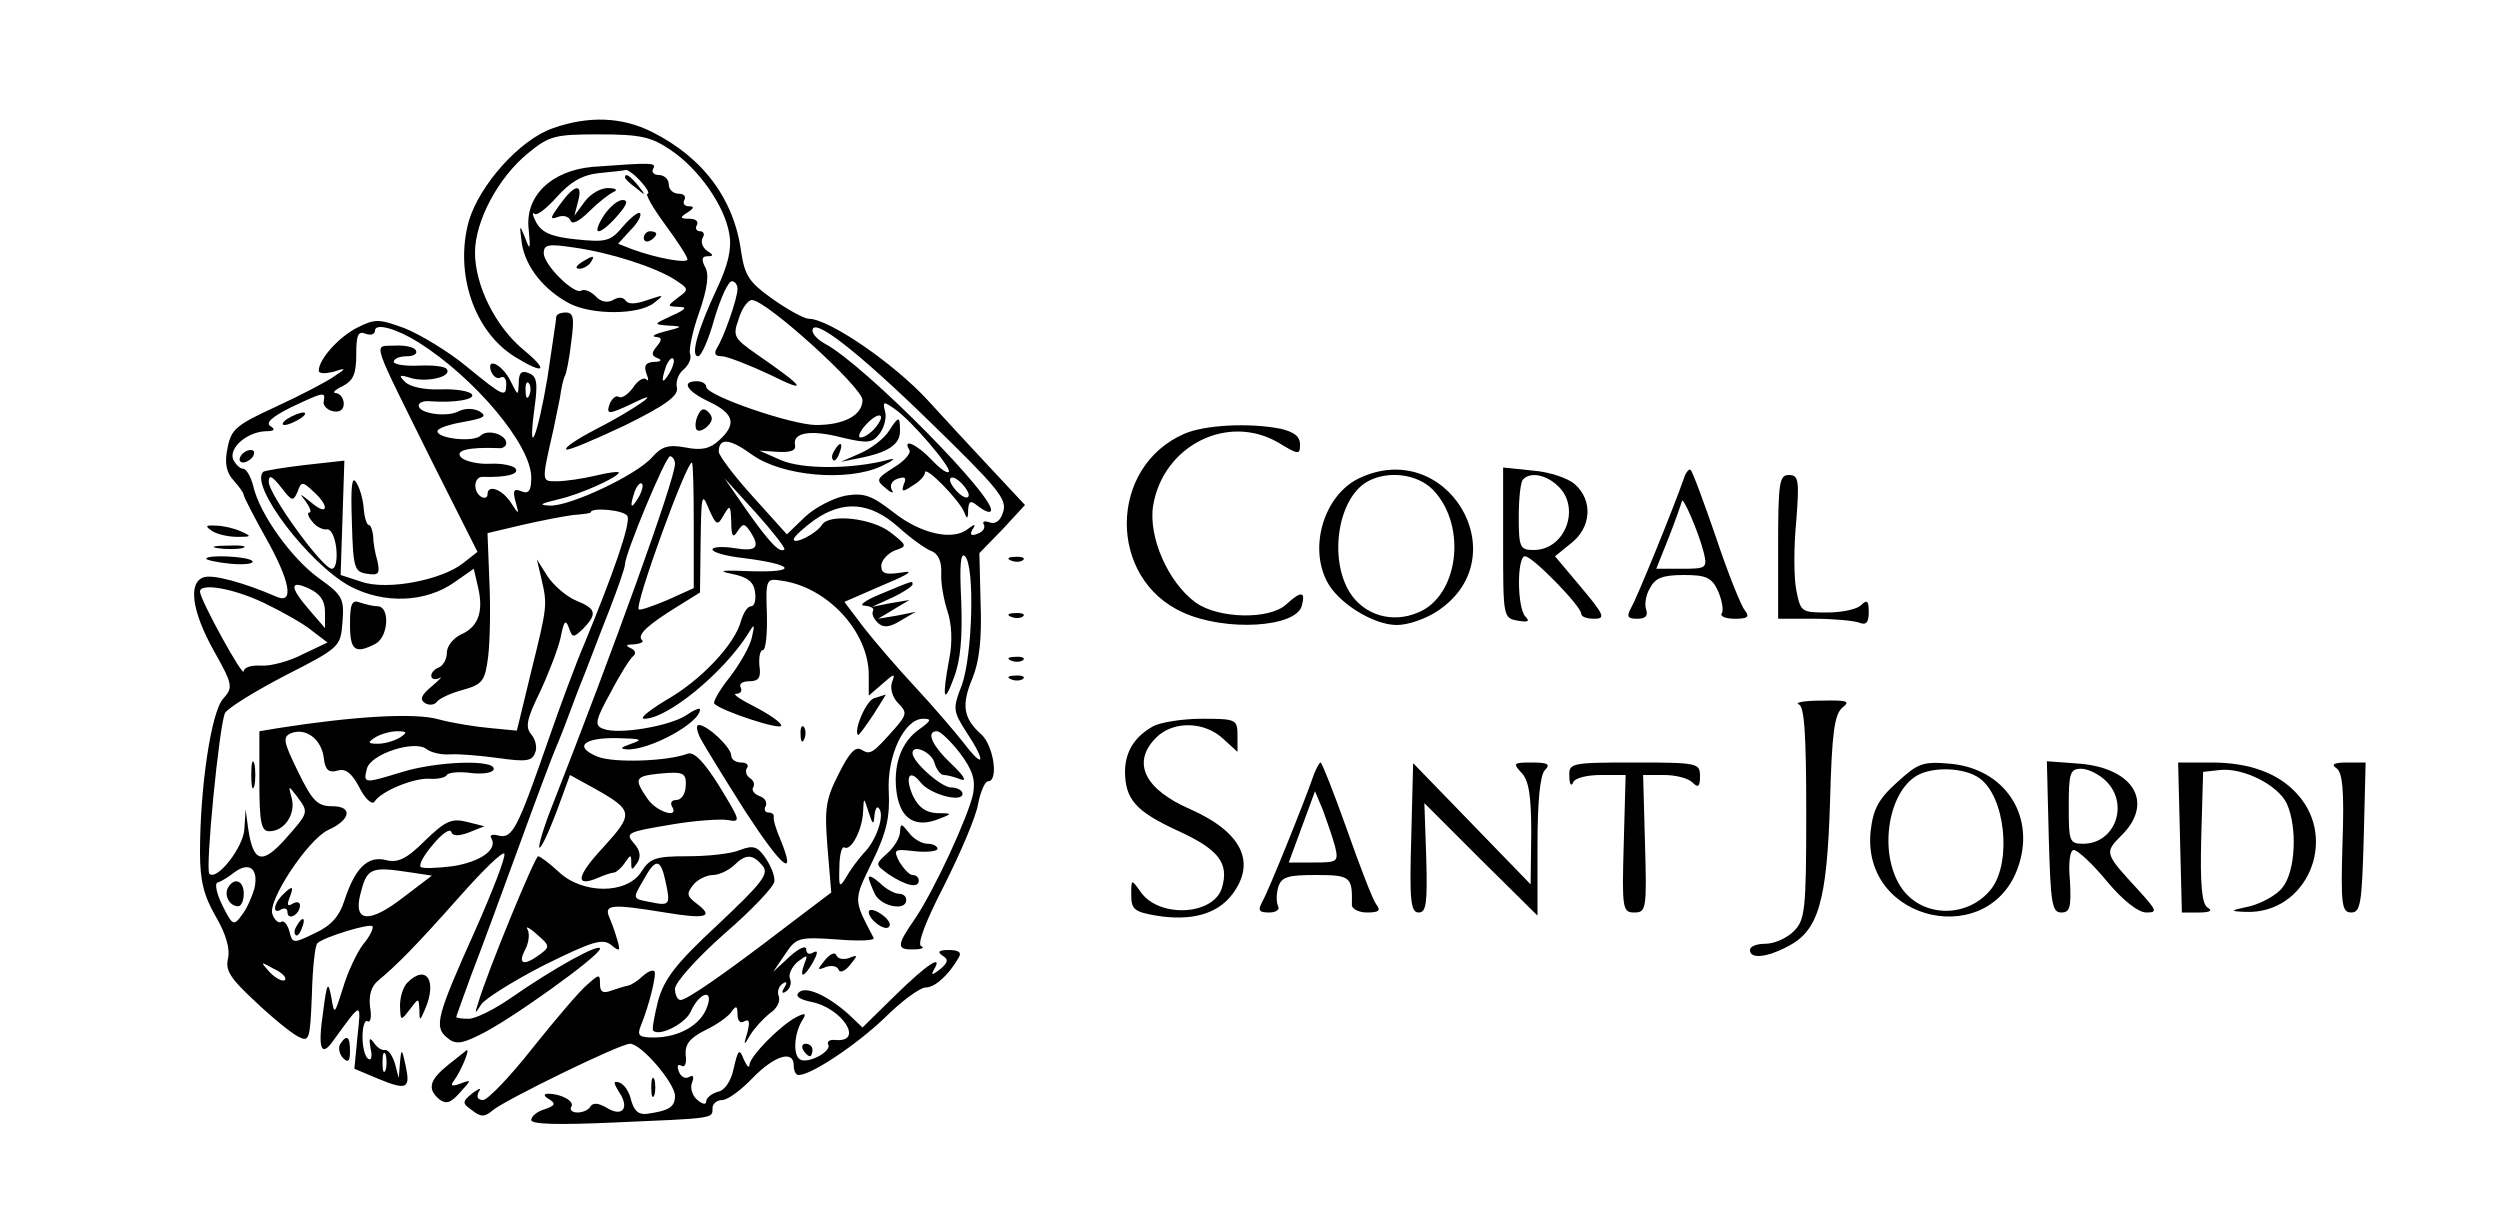 <?xml version="1.0" standalone="no"?>
<!DOCTYPE svg PUBLIC "-//W3C//DTD SVG 20010904//EN"
 "http://www.w3.org/TR/2001/REC-SVG-20010904/DTD/svg10.dtd">
<svg version="1.0" xmlns="http://www.w3.org/2000/svg"
 width="400pt" height="195pt" viewBox="0 0 400 195"
 preserveAspectRatio="xMidYMid meet">

<g transform="translate(0,195) scale(0.1,-0.1)"
fill="#000000" stroke="none">
<path d="M885 1745 c-53 -18 -118 -91 -135 -149 -23 -84 9 -177 74 -217 47
-29 55 -23 14 11 -45 37 -78 103 -78 156 0 50 37 120 85 159 34 28 43 30 114
30 66 0 83 -4 114 -25 45 -30 87 -90 94 -135 4 -23 -2 -49 -20 -87 -30 -64
-43 -108 -30 -108 5 0 17 27 26 60 10 33 22 60 28 60 5 0 9 -6 9 -12 0 -16
-22 -78 -33 -95 -5 -9 -3 -13 8 -13 8 0 44 -14 78 -30 62 -31 55 -20 -22 33
-37 26 -39 29 -29 57 5 17 15 30 21 30 23 0 177 -140 177 -160 0 -24 -29 -40
-74 -40 -39 0 -176 47 -176 61 0 5 -7 9 -15 9 -26 0 -16 -16 20 -33 40 -19 44
-36 15 -62 -14 -13 -28 -16 -53 -11 -27 5 -38 2 -53 -15 -25 -29 -132 -79
-164 -78 -19 1 -16 3 13 10 36 8 97 36 97 43 0 2 -17 0 -37 -5 -21 -5 -49 -9
-62 -9 -25 0 -25 -3 -5 85 2 11 7 33 10 49 2 16 6 32 8 35 2 3 7 27 10 54 5
38 4 47 -9 47 -8 0 -15 -3 -15 -7 0 -5 -7 -48 -14 -97 -16 -95 -32 -134 -21
-50 6 42 4 52 -9 57 -12 5 -16 0 -16 -16 -1 -21 -1 -21 -13 3 -13 27 -40 40
-31 15 4 -8 10 -12 15 -9 5 3 9 -2 9 -10 0 -23 -4 -21 -64 28 -29 24 -74 51
-99 61 -41 15 -47 15 -75 1 -30 -15 -62 -51 -62 -69 0 -5 10 -5 23 -2 21 7 22
6 2 -7 -11 -8 -53 -30 -92 -48 -65 -30 -73 -36 -79 -67 -5 -24 -2 -39 10 -52
9 -10 16 -20 16 -23 0 -3 16 -34 35 -68 39 -69 46 -107 18 -95 -53 23 -104 37
-118 31 -24 -9 -18 -54 17 -117 31 -55 31 -59 15 -77 -19 -21 -37 -141 -37
-246 0 -45 6 -69 25 -102 17 -29 23 -52 20 -67 -5 -19 3 -32 43 -69 26 -25 57
-50 68 -56 19 -10 20 -7 23 66 1 42 5 80 9 83 11 10 83 32 88 27 2 -3 -4 -16
-15 -29 -10 -13 -25 -45 -32 -69 -14 -44 -14 -45 -19 -15 -5 26 -7 23 -13 -24
-9 -60 -3 -74 17 -45 45 62 44 62 38 6 l-5 -52 38 -16 c46 -19 52 -16 44 21
-6 28 -7 28 -9 5 l-2 -25 -6 23 c-4 13 -11 23 -16 22 -5 -1 -13 4 -18 12 -7 9
-8 7 -5 -10 3 -12 1 -20 -4 -16 -5 3 -9 19 -9 35 0 17 4 28 8 25 5 -3 7 8 4
23 -2 19 2 33 13 42 30 25 59 54 130 134 38 43 70 74 72 69 2 -6 -19 -60 -46
-121 -62 -138 -67 -156 -46 -173 13 -11 22 -11 52 4 47 22 193 127 193 138 0
10 -74 -31 -143 -79 -26 -18 -56 -33 -67 -33 -11 0 -20 1 -20 3 0 1 11 31 24
67 14 36 48 128 76 205 28 77 55 149 60 160 5 11 20 50 34 88 15 37 37 96 51
131 14 36 25 68 25 73 0 17 65 173 72 173 4 0 8 -6 8 -12 0 -25 -99 -299 -196
-546 -14 -35 -23 -66 -21 -68 2 -3 14 22 27 56 l22 60 40 -22 c62 -35 62 -40
13 -94 -43 -46 -46 -65 -7 -48 9 4 21 8 25 8 4 1 12 8 17 16 9 13 10 13 10 0
0 -13 1 -13 10 0 6 10 4 20 -6 31 -14 16 -10 18 56 29 39 7 82 10 94 8 22 -4
21 -2 -13 54 -25 40 -41 56 -51 52 -32 -12 -116 -15 -143 -5 -40 16 -24 31 31
30 38 -1 42 -2 22 -9 -17 -6 -19 -8 -7 -9 35 -2 117 42 117 64 0 3 -10 -1 -23
-10 -27 -17 -108 -31 -132 -21 -14 5 -13 13 12 58 15 29 32 56 37 59 4 4 2 9
-5 12 -9 4 -7 6 5 6 11 1 17 4 13 7 -8 8 9 24 56 53 l37 23 1 81 c1 76 2 80
13 53 12 -27 14 -28 24 -10 10 17 11 16 12 -11 0 -23 3 -27 10 -15 9 13 11 13
20 0 17 -26 11 -33 -25 -27 -19 3 -35 2 -35 -2 0 -5 23 -11 50 -14 80 -10 89
-23 13 -21 -47 2 -57 1 -33 -4 26 -5 36 -13 38 -29 2 -13 -1 -23 -6 -23 -6 0
-12 -10 -16 -22 -9 -38 -65 -97 -120 -128 -28 -17 -44 -30 -35 -30 37 0 126
73 166 136 10 17 11 16 6 -6 -3 -14 -19 -42 -35 -63 -17 -21 -28 -41 -25 -43
12 -12 107 -43 107 -35 0 5 -19 18 -42 30 -24 12 -37 21 -30 21 7 0 10 5 7 10
-3 6 3 10 14 10 15 0 19 6 16 25 -1 14 1 25 6 25 4 0 7 26 6 58 -2 55 -1 57
23 53 74 -10 140 -82 140 -151 l0 -33 22 19 c19 17 21 17 15 2 -3 -10 1 -24
10 -33 14 -14 14 -18 -3 -38 -38 -43 -41 -45 -55 -37 -10 7 -20 -4 -37 -38
-21 -41 -23 -56 -18 -118 l6 -72 -70 -53 c-99 -76 -161 -119 -171 -119 -5 0
-9 8 -9 18 0 10 35 49 79 88 44 38 80 76 80 84 1 9 -6 25 -14 37 -13 19 -20
21 -41 13 -14 -6 -51 -10 -84 -10 -51 0 -60 -3 -74 -25 -23 -36 -94 -36 -132
0 -15 14 -30 25 -33 25 -5 0 -81 -184 -96 -235 -6 -18 -5 -18 5 -2 6 9 52 38
101 63 77 38 93 43 107 32 13 -11 15 -10 10 7 -3 11 -9 28 -13 37 -9 21 3 22
89 8 66 -11 79 -7 51 14 -16 12 -17 16 -6 30 7 9 22 16 32 16 9 0 24 7 33 15
19 19 30 19 46 0 11 -13 0 -27 -71 -94 -68 -63 -86 -87 -96 -122 -6 -24 -10
-46 -8 -48 10 -10 51 11 60 30 14 32 38 38 26 7 -10 -28 -45 -48 -85 -48 -23
0 -27 3 -21 18 14 34 26 84 22 88 -3 3 -11 -1 -19 -8 -7 -7 -18 -14 -23 -15
-6 -1 -18 -5 -27 -8 -13 -5 -18 -2 -18 10 0 17 -1 17 -21 -1 -12 -10 -51 -56
-87 -101 -36 -46 -72 -83 -79 -83 -9 0 -11 5 -7 13 5 7 1 6 -10 -2 -17 -14
-17 -16 0 -28 14 -11 20 -10 33 1 21 17 203 106 219 106 18 0 71 -62 72 -83 0
-18 -9 -24 -44 -29 -14 -2 -21 4 -26 21 -3 14 -11 26 -19 29 -10 3 -10 0 0
-16 17 -26 4 -40 -21 -24 -12 7 -21 8 -25 2 -3 -6 -13 -10 -21 -10 -8 0 -13 4
-10 9 6 9 -16 21 -37 21 -8 0 -7 -4 2 -9 11 -7 9 -10 -8 -16 -11 -3 -21 -11
-21 -17 0 -7 43 -8 133 -4 161 7 157 6 157 23 0 7 7 13 16 13 8 0 30 16 48 35
35 36 66 46 66 20 0 -8 3 -15 8 -15 20 0 92 48 137 91 27 27 57 49 66 49 15 0
37 20 53 48 5 8 0 12 -16 12 -16 0 -19 -3 -10 -9 10 -6 9 -11 -4 -22 -12 -9
-15 -10 -10 -1 16 27 -11 9 -61 -40 l-53 -52 -22 21 c-35 31 -69 46 -80 35 -6
-6 1 -11 20 -15 50 -10 85 -65 39 -61 -9 1 -14 -2 -12 -7 7 -11 -33 -32 -45
-24 -12 7 -9 43 4 63 7 11 4 12 -11 4 -26 -14 -73 -62 -74 -76 0 -6 -4 -2 -9
9 -7 18 -9 16 -16 -14 -4 -20 -14 -36 -26 -38 -10 -3 -18 -10 -18 -15 0 -6 -6
-5 -14 2 -8 6 -12 19 -9 27 4 10 2 14 -4 10 -6 -4 -14 0 -17 9 -3 8 -2 12 4 9
6 -4 9 4 7 17 -1 17 6 27 32 40 19 9 38 23 42 30 7 10 9 8 9 -5 0 -11 5 -15
11 -11 8 4 9 -1 5 -17 -7 -23 -6 -23 5 -4 7 11 21 26 31 34 11 7 17 19 14 27
-3 7 0 16 6 20 7 5 8 2 3 -6 -5 -8 -4 -11 3 -6 6 4 9 13 6 20 -3 7 3 19 12 27
16 12 17 12 11 -3 -9 -25 0 -22 14 3 8 15 8 19 0 15 -6 -4 -11 -2 -11 5 0 7
-12 2 -27 -12 l-26 -24 19 28 c18 27 22 28 82 24 35 -3 61 -2 60 2 -33 63 -33
59 -2 123 23 47 28 72 26 112 -3 57 25 116 55 116 14 0 13 -3 -5 -16 -31 -21
-44 -60 -37 -105 7 -41 31 -54 68 -39 21 8 21 9 -4 9 -18 1 -29 9 -38 27 -14
31 -6 45 12 22 15 -19 67 -33 67 -18 0 5 -8 10 -18 10 -16 0 -62 41 -62 55 0
15 30 2 35 -15 3 -11 10 -20 15 -20 5 0 17 -3 27 -7 11 -4 5 6 -14 24 -32 30
-42 53 -24 53 6 0 22 -16 37 -35 20 -27 25 -42 21 -65 -8 -37 -62 -154 -93
-200 -30 -43 -30 -50 -1 -49 12 0 17 3 11 5 -7 3 7 40 37 98 26 52 51 110 54
130 4 20 11 36 16 36 17 0 9 57 -11 75 -29 26 -32 47 -14 90 11 27 15 63 13
119 l-2 81 37 38 36 39 -57 61 c-32 34 -76 82 -98 106 -55 60 -159 131 -191
131 -7 0 -33 14 -57 31 -38 27 -45 37 -51 75 -11 85 -61 152 -143 193 -48 24
-101 26 -158 6z m-215 -343 c90 -57 180 -164 180 -216 0 -21 -4 -27 -16 -22
-12 5 -14 1 -9 -17 6 -21 5 -21 -7 -2 -14 22 -38 31 -38 14 0 -5 -4 -7 -10 -4
-14 9 -12 33 3 32 36 -1 58 4 52 13 -3 5 -22 9 -41 8 -19 -1 -40 4 -46 10 -11
11 10 17 60 15 6 -1 12 3 12 8 0 14 -30 23 -41 12 -11 -11 -69 -5 -69 7 0 5
19 11 42 15 33 6 38 9 25 17 -10 5 -23 5 -33 0 -18 -10 -64 -4 -64 9 0 5 8 8
18 7 39 -3 73 3 67 11 -3 5 -25 9 -50 8 -26 -1 -49 4 -57 12 -11 11 -9 12 10
6 25 -7 65 2 57 14 -2 5 -23 7 -45 6 -22 -1 -40 2 -40 6 0 5 9 9 21 9 11 0 18
4 14 10 -3 5 -19 8 -34 7 -34 -2 -40 17 63 -191 l70 -139 -23 -18 c-34 -27
-121 -44 -162 -30 l-34 11 3 91 3 92 -63 -7 c-34 -4 -65 -9 -67 -11 -22 -22
73 -147 139 -183 55 -29 122 -26 168 7 l30 21 7 -30 c9 -39 0 -63 -27 -75 -13
-6 -23 -19 -23 -29 0 -11 -6 -21 -13 -24 -6 -2 -12 -8 -12 -13 0 -6 6 -7 13
-4 6 4 1 -2 -12 -13 -17 -14 -20 -21 -11 -27 7 -4 15 -3 19 2 3 5 22 14 41 19
32 9 36 14 41 53 3 24 4 79 2 121 l-3 77 55 13 c30 7 67 14 82 16 15 1 28 3
28 4 0 9 55 4 59 -6 5 -12 -22 -90 -69 -204 -13 -30 -39 -100 -58 -155 -49
-141 -57 -157 -79 -152 -10 3 -15 1 -12 -4 11 -18 -17 -38 -62 -45 -25 -3 -48
-4 -51 -1 -3 4 6 20 20 36 14 17 27 26 29 20 2 -7 12 -7 28 -1 l25 10 -28 7
c-24 6 -34 2 -67 -30 -30 -30 -44 -36 -63 -31 -29 7 -49 -13 -66 -65 -8 -25
-21 -40 -47 -52 -35 -17 -36 -17 -41 3 -3 11 -9 18 -13 15 -4 -3 -11 3 -14 12
-9 21 57 120 89 135 36 16 40 38 7 38 -24 0 -32 8 -55 55 -24 49 -25 56 -11
62 24 9 48 -10 52 -39 2 -20 8 -25 22 -21 13 4 23 -4 35 -27 9 -18 20 -28 24
-23 10 17 64 39 89 37 12 -1 25 2 27 6 2 4 20 6 40 3 20 -2 35 1 35 7 0 15
-90 12 -146 -5 -62 -19 -63 -19 -57 5 6 24 78 47 96 31 7 -5 23 -9 37 -8 14 1
49 -2 78 -6 43 -6 53 -5 58 8 4 8 1 22 -6 30 -10 12 -7 25 14 68 14 30 29 69
33 87 5 26 8 30 13 16 6 -17 7 -17 23 -2 23 24 21 32 -11 45 -15 6 -36 24 -46
39 l-17 27 7 -30 c10 -43 10 -44 -16 -149 l-23 -95 -42 4 c-23 2 -61 8 -83 14
-38 11 -136 5 -257 -14 l-30 -5 0 -80 c0 -67 3 -80 16 -80 24 0 42 27 36 52
-6 22 -6 22 8 4 19 -26 20 -25 -19 -69 -37 -41 -51 -37 -59 18 l-4 30 -2 -31
c-1 -29 -44 -84 -56 -72 -7 7 16 239 25 257 4 8 48 35 96 60 88 45 89 46 92
86 3 37 0 43 -38 70 -44 32 -95 103 -105 148 -4 15 -11 27 -16 27 -5 0 -12 7
-16 15 -7 19 23 44 52 45 14 0 16 3 8 8 -9 5 2 15 32 30 53 25 56 26 53 10 -2
-6 5 -14 15 -16 10 -2 17 2 17 12 0 9 -6 16 -12 17 -7 0 -3 5 10 11 17 9 22
19 22 51 0 31 3 38 15 33 8 -3 15 -1 15 5 0 13 35 3 70 -19z m818 -127 c108
-105 124 -124 117 -144 -4 -14 -12 -20 -21 -17 -8 3 -13 2 -10 -3 3 -5 -1 -12
-10 -15 -10 -4 -13 -2 -8 7 6 9 4 9 -7 1 -24 -20 -76 -8 -119 26 -35 27 -47
32 -77 27 -20 -4 -49 -19 -65 -34 l-29 -28 -54 60 c-30 33 -54 65 -55 72 0 23
17 22 54 -5 48 -34 152 -43 206 -18 21 10 25 14 10 10 -58 -15 -137 -15 -171
0 l-34 15 30 -2 c20 -1 29 2 27 11 -4 20 25 25 75 12 42 -10 49 -9 61 7 7 10
11 26 8 35 -4 16 -2 16 15 4 27 -18 93 -96 87 -101 -3 -3 -15 6 -28 20 -23 24
-47 35 -35 15 3 -5 -8 -18 -25 -28 -28 -18 -29 -20 -13 -33 9 -8 14 -9 10 -3
-4 7 0 15 9 18 12 4 15 2 10 -9 -4 -12 -2 -13 14 -2 11 6 20 16 20 21 0 12 55
-44 63 -64 4 -11 6 -11 6 4 1 15 4 16 16 6 9 -7 18 -11 20 -8 15 15 -201 234
-265 268 -11 6 -20 15 -20 21 0 23 71 -32 188 -146z m-641 43 c-3 -8 -6 -5 -6
6 -1 11 2 17 5 13 3 -3 4 -12 1 -19z m553 -53 c-7 -8 -17 -15 -23 -15 -5 0 -2
9 8 20 21 23 35 19 15 -5z m-290 -155 l0 -101 -42 -19 c-24 -10 -44 -17 -46
-15 -7 7 76 235 85 235 2 0 3 -45 3 -100z m-634 53 c6 17 8 17 25 1 27 -24 24
-41 -3 -18 -19 15 -20 16 -9 2 7 -10 10 -18 6 -18 -4 0 -2 -7 5 -15 6 -8 17
-13 23 -12 7 1 13 -13 15 -30 2 -19 -1 -33 -7 -33 -15 0 -101 119 -101 139 0
12 5 10 20 -9 17 -22 19 -23 26 -7z m1074 -5 c0 -6 -7 -5 -15 2 -8 7 -15 17
-15 22 0 6 7 5 15 -2 8 -7 15 -17 15 -22z m-529 -5 c-12 -20 -14 -14 -5 12 4
9 9 14 11 11 3 -2 0 -13 -6 -23z m234 -82 c-7 -7 -24 11 -60 62 l-36 52 50
-55 c27 -30 48 -57 46 -59z m182 36 c21 -19 45 -36 54 -39 10 -4 16 -17 15
-35 -1 -15 4 -43 10 -61 7 -21 8 -50 3 -75 -12 -64 -9 -76 7 -32 11 28 14 65
12 123 -3 59 -1 79 6 72 16 -16 12 -158 -5 -206 -15 -38 -14 -42 7 -75 32 -48
29 -61 -3 -19 -15 19 -50 60 -78 90 -28 30 -65 73 -83 96 l-31 41 62 27 c41
17 51 24 30 20 -26 -4 -33 -2 -33 11 0 8 10 19 21 24 21 7 21 8 -6 29 -29 23
-99 31 -110 12 -9 -14 -45 -32 -45 -23 0 4 15 18 33 31 46 32 89 29 134 -11z
m-917 -136 l0 -26 -25 29 c-32 37 -32 49 0 34 17 -8 25 -19 25 -37z m-97 14
c29 -14 63 -33 76 -44 l25 -19 -40 -19 c-21 -11 -51 -19 -66 -18 -16 1 -28 -3
-28 -9 -1 -11 -69 113 -70 127 -1 15 53 6 103 -18z m217 -215 c-8 -5 -24 -10
-35 -10 -17 0 -17 2 -5 10 8 5 24 10 35 10 17 0 17 -2 5 -10z m457 -80 c-1
-11 -7 -20 -15 -20 -7 0 -10 -4 -7 -10 13 -21 -25 -9 -39 12 -22 32 -20 36 17
40 41 4 46 2 44 -22z m302 -46 c1 11 4 17 7 13 10 -10 -3 -51 -24 -72 -10 -11
-23 -29 -29 -40 -10 -16 -11 -14 -10 17 0 20 4 35 8 32 11 -6 29 29 30 58 1
23 1 23 9 -2 6 -19 8 -21 9 -6z m-992 -116 c-4 -13 -12 -32 -20 -42 -13 -18
-15 -17 -31 15 -9 18 -13 35 -8 37 5 1 18 9 28 17 24 17 38 4 31 -27z m658 11
c8 -37 7 -39 -26 -32 -27 5 -27 5 -10 34 20 37 28 36 36 -2z m-407 15 l33 -5
-46 -35 c-53 -41 -79 -40 -69 3 11 45 16 47 82 37z m206 -131 c-26 -19 -36
-16 -24 7 6 11 8 26 4 33 -4 6 3 3 15 -8 21 -18 21 -20 5 -32z m-408 -41 c-4
-3 -14 2 -24 12 -16 18 -16 18 6 6 13 -6 21 -14 18 -18z m161 -144 c-3 -7 -5
-2 -5 12 0 14 2 19 5 13 2 -7 2 -19 0 -25z"/>
<path d="M460 1280 c-8 -5 -10 -10 -5 -10 6 0 17 5 25 10 8 5 11 10 5 10 -5 0
-17 -5 -25 -10z"/>
<path d="M385 1220 c-3 -5 -2 -10 4 -10 5 0 13 5 16 10 3 6 2 10 -4 10 -5 0
-13 -4 -16 -10z"/>
<path d="M563 1115 c2 -74 4 -80 24 -83 19 -3 21 0 17 20 -4 13 -7 31 -7 41
-1 9 -4 17 -7 17 -3 0 -7 12 -8 26 -1 14 -6 33 -12 42 -7 12 -9 -6 -7 -63z"/>
<path d="M560 951 c0 -42 8 -48 41 -31 21 12 23 60 3 60 -7 0 -19 3 -28 6 -13
5 -16 -2 -16 -35z"/>
<path d="M402 710 c0 -19 2 -27 5 -17 2 9 2 25 0 35 -3 9 -5 1 -5 -18z"/>
<path d="M452 518 c-15 -15 -16 -32 -2 -23 6 3 10 1 10 -5 0 -6 5 -8 10 -5 6
3 10 11 10 16 0 6 -5 7 -12 3 -8 -5 -9 -2 -5 9 8 20 5 21 -11 5z"/>
<path d="M475 469 c-4 -6 -5 -12 -2 -15 2 -3 7 2 10 11 7 17 1 20 -8 4z"/>
<path d="M1422 1260 c-7 -11 -27 -27 -45 -35 l-32 -14 30 6 c46 9 65 22 65 43
0 25 -2 25 -18 0z"/>
<path d="M1335 1229 c-4 -6 -5 -12 -2 -15 2 -3 7 2 10 11 7 17 1 20 -8 4z"/>
<path d="M1410 1000 c-25 -10 -37 -19 -27 -19 10 -1 16 -4 14 -8 -3 -5 1 -13
7 -19 9 -9 19 -8 37 3 l24 14 -30 -6 -30 -5 25 15 25 15 -30 -5 -30 -6 33 15
c17 8 32 18 32 21 0 6 3 7 -50 -15z"/>
<path d="M365 530 c-7 -12 2 -30 16 -30 5 0 9 9 9 20 0 21 -15 27 -25 10z"/>
<path d="M948 1683 c-66 -6 -109 -47 -102 -101 3 -32 2 -34 -6 -12 -9 22 -9
21 -5 -10 6 -37 35 -74 77 -96 36 -18 109 -18 134 1 18 14 17 14 -10 5 -19 -7
-31 -7 -35 -1 -4 6 -12 6 -20 1 -9 -5 -20 -3 -28 6 -8 8 -18 12 -23 9 -11 -7
-60 41 -60 60 0 14 8 15 48 9 58 -8 129 -31 161 -51 23 -15 24 -16 6 -29 -18
-14 -18 -14 1 -15 14 0 12 -4 -11 -14 -30 -14 -30 -14 -5 -16 23 -1 23 -2 -5
-9 -16 -4 -24 -8 -16 -9 10 -1 11 -4 2 -15 -9 -11 -9 -15 1 -19 8 -3 6 -6 -6
-6 -13 -1 -16 -6 -12 -18 4 -10 4 -14 0 -10 -4 4 -14 -2 -21 -13 -8 -11 -18
-18 -23 -15 -4 3 -10 -2 -14 -10 -7 -19 -3 -19 37 0 55 27 1 -11 -60 -42 -29
-15 -50 -29 -47 -32 2 -3 44 15 93 38 67 33 87 48 84 61 -2 9 2 22 11 29 8 7
13 18 10 25 -2 6 4 37 15 67 13 38 16 61 9 72 -6 12 -5 17 4 17 10 0 10 2 -1
9 -7 5 -10 14 -7 20 4 6 2 11 -4 11 -6 0 -8 5 -5 10 3 6 -2 10 -12 10 -15 0
-16 2 -3 10 11 7 11 10 2 10 -7 0 -10 5 -7 10 3 6 -1 10 -9 10 -9 0 -16 7 -16
15 0 8 -7 15 -16 15 -8 0 -12 5 -9 10 6 10 -2 10 -97 3z m77 -23 c10 -11 15
-20 11 -20 -4 0 8 -22 28 -49 20 -27 36 -52 36 -56 0 -7 -50 2 -88 16 l-23 9
20 22 c12 12 18 24 15 27 -2 3 -15 -7 -27 -21 -20 -24 -27 -26 -75 -21 -40 4
-55 11 -64 27 -6 11 -7 18 -3 14 4 -4 20 9 36 27 22 24 40 35 67 38 20 2 40 4
43 5 3 1 14 -7 24 -18z m46 -307 c-12 -20 -14 -14 -5 12 4 9 9 14 11 11 3 -2
0 -13 -6 -23z"/>
<path d="M1000 1666 c0 -2 8 -10 18 -17 15 -13 16 -12 3 4 -13 16 -21 21 -21
13z"/>
<path d="M896 1623 c-16 -22 -17 -25 -3 -20 8 3 17 1 20 -6 2 -7 14 -1 30 15
14 14 32 28 39 31 7 3 3 6 -8 6 -12 1 -29 -9 -38 -21 l-17 -23 6 23 c8 30 -6
27 -29 -5z"/>
<path d="M966 1605 c-9 -14 -13 -25 -8 -25 5 0 18 11 30 25 15 17 18 25 8 25
-7 0 -21 -11 -30 -25z"/>
<path d="M1030 1569 c0 -5 5 -7 10 -4 6 3 10 8 10 11 0 2 -4 4 -10 4 -5 0 -10
-5 -10 -11z"/>
<path d="M930 1530 c-9 -6 -10 -10 -3 -10 6 0 15 5 18 10 8 12 4 12 -15 0z"/>
<path d="M1116 1284 c-4 -9 -4 -19 -1 -22 3 -3 11 0 17 6 9 9 9 15 1 23 -7 7
-12 5 -17 -7z"/>
<path d="M1895 1256 c-122 -53 -123 -232 -2 -286 68 -31 181 -24 190 11 6 23
-1 24 -25 2 -27 -25 -109 -23 -145 3 -44 32 -76 105 -68 155 16 96 119 148
200 101 33 -20 35 -20 35 -3 0 13 -10 20 -31 25 -51 10 -122 6 -154 -8z"/>
<path d="M2173 1184 c-54 -27 -79 -108 -50 -164 17 -34 74 -70 112 -70 18 0
47 10 66 23 129 87 13 280 -128 211z m121 -19 c54 -58 39 -169 -25 -195 -42
-18 -87 -4 -110 33 -33 55 -18 149 28 176 33 19 82 13 107 -14z"/>
<path d="M2405 1082 c0 -118 0 -121 23 -125 17 -3 20 -1 13 6 -14 14 -14 97
-1 97 12 0 90 -80 90 -92 0 -5 9 -8 21 -8 18 0 16 6 -21 50 l-42 50 26 21 c32
25 35 68 6 94 -11 10 -41 20 -67 22 l-48 5 0 -120z m87 91 c38 -34 13 -103
-38 -103 -22 0 -24 4 -24 53 0 30 3 57 7 60 11 12 36 8 55 -10z"/>
<path d="M2694 1184 c-16 -46 -75 -191 -84 -206 -8 -15 -6 -18 10 -18 13 0 17
5 14 14 -3 8 -1 24 6 35 8 16 20 21 54 21 36 0 45 -4 55 -26 6 -14 9 -30 6
-35 -4 -5 6 -9 21 -9 20 0 24 3 16 13 -6 7 -27 59 -46 116 -20 58 -38 107 -41
109 -2 3 -8 -4 -11 -14z m32 -118 c6 -25 4 -26 -35 -26 l-41 0 20 50 c11 28
20 54 21 58 1 10 27 -50 35 -82z"/>
<path d="M2845 1075 l0 -115 57 0 c31 0 63 -3 72 -6 12 -5 16 0 16 17 0 18 -3
20 -12 11 -7 -7 -31 -12 -55 -12 -41 0 -42 1 -49 36 -4 20 -4 70 0 110 5 66 4
74 -12 74 -15 0 -17 -12 -17 -115z"/>
<path d="M340 1100 c8 -5 26 -9 40 -9 23 0 23 1 5 9 -11 5 -29 9 -40 9 -17 1
-17 -1 -5 -9z"/>
<path d="M348 1073 c12 -2 30 -2 40 0 9 3 -1 5 -23 4 -22 0 -30 -2 -17 -4z"/>
<path d="M330 1056 c0 -2 18 -6 39 -8 22 -2 37 0 35 4 -5 8 -74 11 -74 4z"/>
<path d="M1618 1053 c7 -3 16 -2 19 1 4 3 -2 6 -13 5 -11 0 -14 -3 -6 -6z"/>
<path d="M1618 963 c7 -3 16 -2 19 1 4 3 -2 6 -13 5 -11 0 -14 -3 -6 -6z"/>
<path d="M1618 893 c7 -3 16 -2 19 1 4 3 -2 6 -13 5 -11 0 -14 -3 -6 -6z"/>
<path d="M1618 863 c7 -3 16 -2 19 1 4 3 -2 6 -13 5 -11 0 -14 -3 -6 -6z"/>
<path d="M1399 833 c-13 -3 -34 -53 -26 -59 1 -1 12 14 24 32 12 19 21 33 20
33 -1 -1 -9 -3 -18 -6z"/>
<path d="M2878 823 c9 -3 12 -48 12 -174 0 -156 -2 -171 -20 -189 -11 -11 -31
-20 -45 -20 -14 0 -25 -4 -25 -10 0 -15 27 -12 61 6 48 25 62 70 67 229 3 113
7 142 20 153 13 10 8 12 -34 11 -27 0 -43 -3 -36 -6z"/>
<path d="M1845 788 c-30 -17 -44 -40 -45 -71 0 -46 17 -65 84 -96 66 -30 83
-52 71 -92 -14 -44 -101 -48 -130 -6 -15 21 -15 21 -15 -5 0 -23 5 -27 40 -33
55 -9 96 2 120 32 41 52 18 101 -65 138 -74 32 -95 75 -55 115 27 27 77 26
107 -2 l23 -21 0 26 c0 26 -2 27 -57 27 -32 0 -67 -6 -78 -12z"/>
<path d="M1121 768 c7 -13 39 -65 72 -117 58 -89 82 -109 56 -45 -7 16 -12 32
-11 37 1 4 -3 7 -9 7 -5 0 -7 5 -4 10 3 6 -1 13 -9 16 -9 3 -14 10 -11 14 3 5
1 11 -5 15 -6 4 -8 11 -5 16 4 5 -1 9 -9 9 -9 0 -16 5 -16 11 0 13 -38 49 -52
49 -5 0 -3 -10 3 -22z"/>
<path d="M1281 774 c0 -11 3 -14 6 -6 3 7 2 16 -1 19 -3 4 -6 -2 -5 -13z"/>
<path d="M2103 713 c-15 -44 -74 -190 -83 -205 -8 -15 -6 -18 11 -18 11 0 17
5 14 10 -3 6 -3 19 0 30 5 17 15 20 61 20 55 0 58 -3 57 -47 -1 -7 11 -13 24
-13 19 0 23 3 15 13 -5 6 -26 60 -47 120 -21 59 -40 107 -42 107 -2 0 -6 -8
-10 -17z m33 -117 c6 -25 4 -26 -34 -26 l-40 0 21 57 21 57 13 -31 c6 -17 15
-42 19 -57z"/>
<path d="M2258 610 c-3 -101 -1 -120 12 -120 12 0 14 15 12 87 l-3 88 90 -90
91 -90 0 111 c0 72 4 114 12 122 9 9 5 12 -21 12 -29 0 -31 -1 -17 -16 12 -12
16 -36 16 -97 l-1 -82 -94 97 -94 97 -3 -119z"/>
<path d="M2511 708 c0 -13 3 -17 6 -10 2 7 22 12 44 12 l40 0 -3 -110 c-3
-104 -2 -110 17 -110 19 0 20 6 17 110 l-3 110 33 0 c19 0 39 -5 46 -12 9 -9
12 -7 12 10 0 21 -3 22 -105 22 -102 0 -105 -1 -104 -22z"/>
<path d="M3035 698 c-30 -27 -38 -43 -42 -78 -15 -147 196 -192 238 -51 24 79
-25 151 -110 159 -45 4 -52 1 -86 -30z m132 7 c41 -29 52 -132 20 -176 -38
-50 -115 -48 -147 4 -34 55 -19 149 27 176 26 15 76 13 100 -4z"/>
<path d="M3278 611 c3 -106 5 -121 20 -121 14 0 16 8 14 50 -3 30 0 50 6 50 6
0 30 -22 53 -50 25 -30 50 -50 63 -50 18 0 17 3 -10 33 -57 62 -58 62 -29 91
51 51 20 106 -66 114 l-54 4 3 -121z m92 89 c37 -37 14 -100 -37 -100 -22 0
-23 4 -23 60 0 53 2 60 20 60 11 0 29 -9 40 -20z"/>
<path d="M3488 610 l3 -120 27 0 c18 0 23 3 14 8 -9 6 -12 36 -10 113 l3 104
27 3 c37 4 93 -24 107 -54 17 -38 14 -108 -7 -134 -9 -12 -33 -25 -52 -30 -33
-7 -33 -8 -7 -9 97 -4 149 115 83 188 -30 34 -77 51 -138 51 l-53 0 3 -120z"/>
<path d="M3738 721 c10 -6 13 -35 10 -120 -3 -99 -1 -111 14 -111 15 0 17 15
20 120 l3 120 -30 0 c-20 0 -26 -3 -17 -9z"/>
<path d="M1440 619 c0 -9 -9 -24 -20 -34 -20 -18 -20 -18 2 -34 27 -18 48 -23
48 -10 0 5 -4 9 -10 9 -5 0 -14 10 -21 21 -10 20 -9 21 25 17 20 -2 36 0 36 4
0 4 -7 8 -16 8 -9 0 -23 8 -30 18 -12 15 -13 15 -14 1z"/>
<path d="M1390 546 c0 -4 5 -16 10 -27 11 -20 50 -27 50 -9 0 6 -5 10 -12 10
-6 0 -20 7 -30 17 -10 9 -18 13 -18 9z"/>
<path d="M1390 491 c0 -13 28 -33 33 -23 3 4 -3 13 -14 20 -10 7 -19 8 -19 3z"/>
<path d="M1320 414 c-13 -16 -13 -17 2 -11 9 3 18 1 20 -5 2 -5 10 -2 18 8 13
16 13 17 -2 11 -9 -3 -18 -1 -20 5 -2 5 -10 2 -18 -8z"/>
<path d="M652 378 c-7 -7 -12 -23 -12 -37 1 -25 1 -25 15 -7 15 20 15 20 16 0
0 -18 1 -18 9 1 20 46 2 73 -28 43z"/>
<path d="M544 279 c-3 -6 -1 -16 5 -22 8 -8 11 -5 11 11 0 24 -5 28 -16 11z"/>
<path d="M1285 270 c3 -5 8 -10 11 -10 2 0 4 5 4 10 0 6 -5 10 -11 10 -5 0 -7
-4 -4 -10z"/>
<path d="M718 247 c-31 -25 -35 -39 -15 -56 11 -8 18 -6 33 11 19 21 19 21 0
14 -14 -5 -16 -3 -9 6 9 12 25 48 20 48 -1 -1 -14 -11 -29 -23z"/>
<path d="M1042 210 c0 -14 2 -19 5 -12 2 6 2 18 0 25 -3 6 -5 1 -5 -13z"/>
</g>
</svg>
